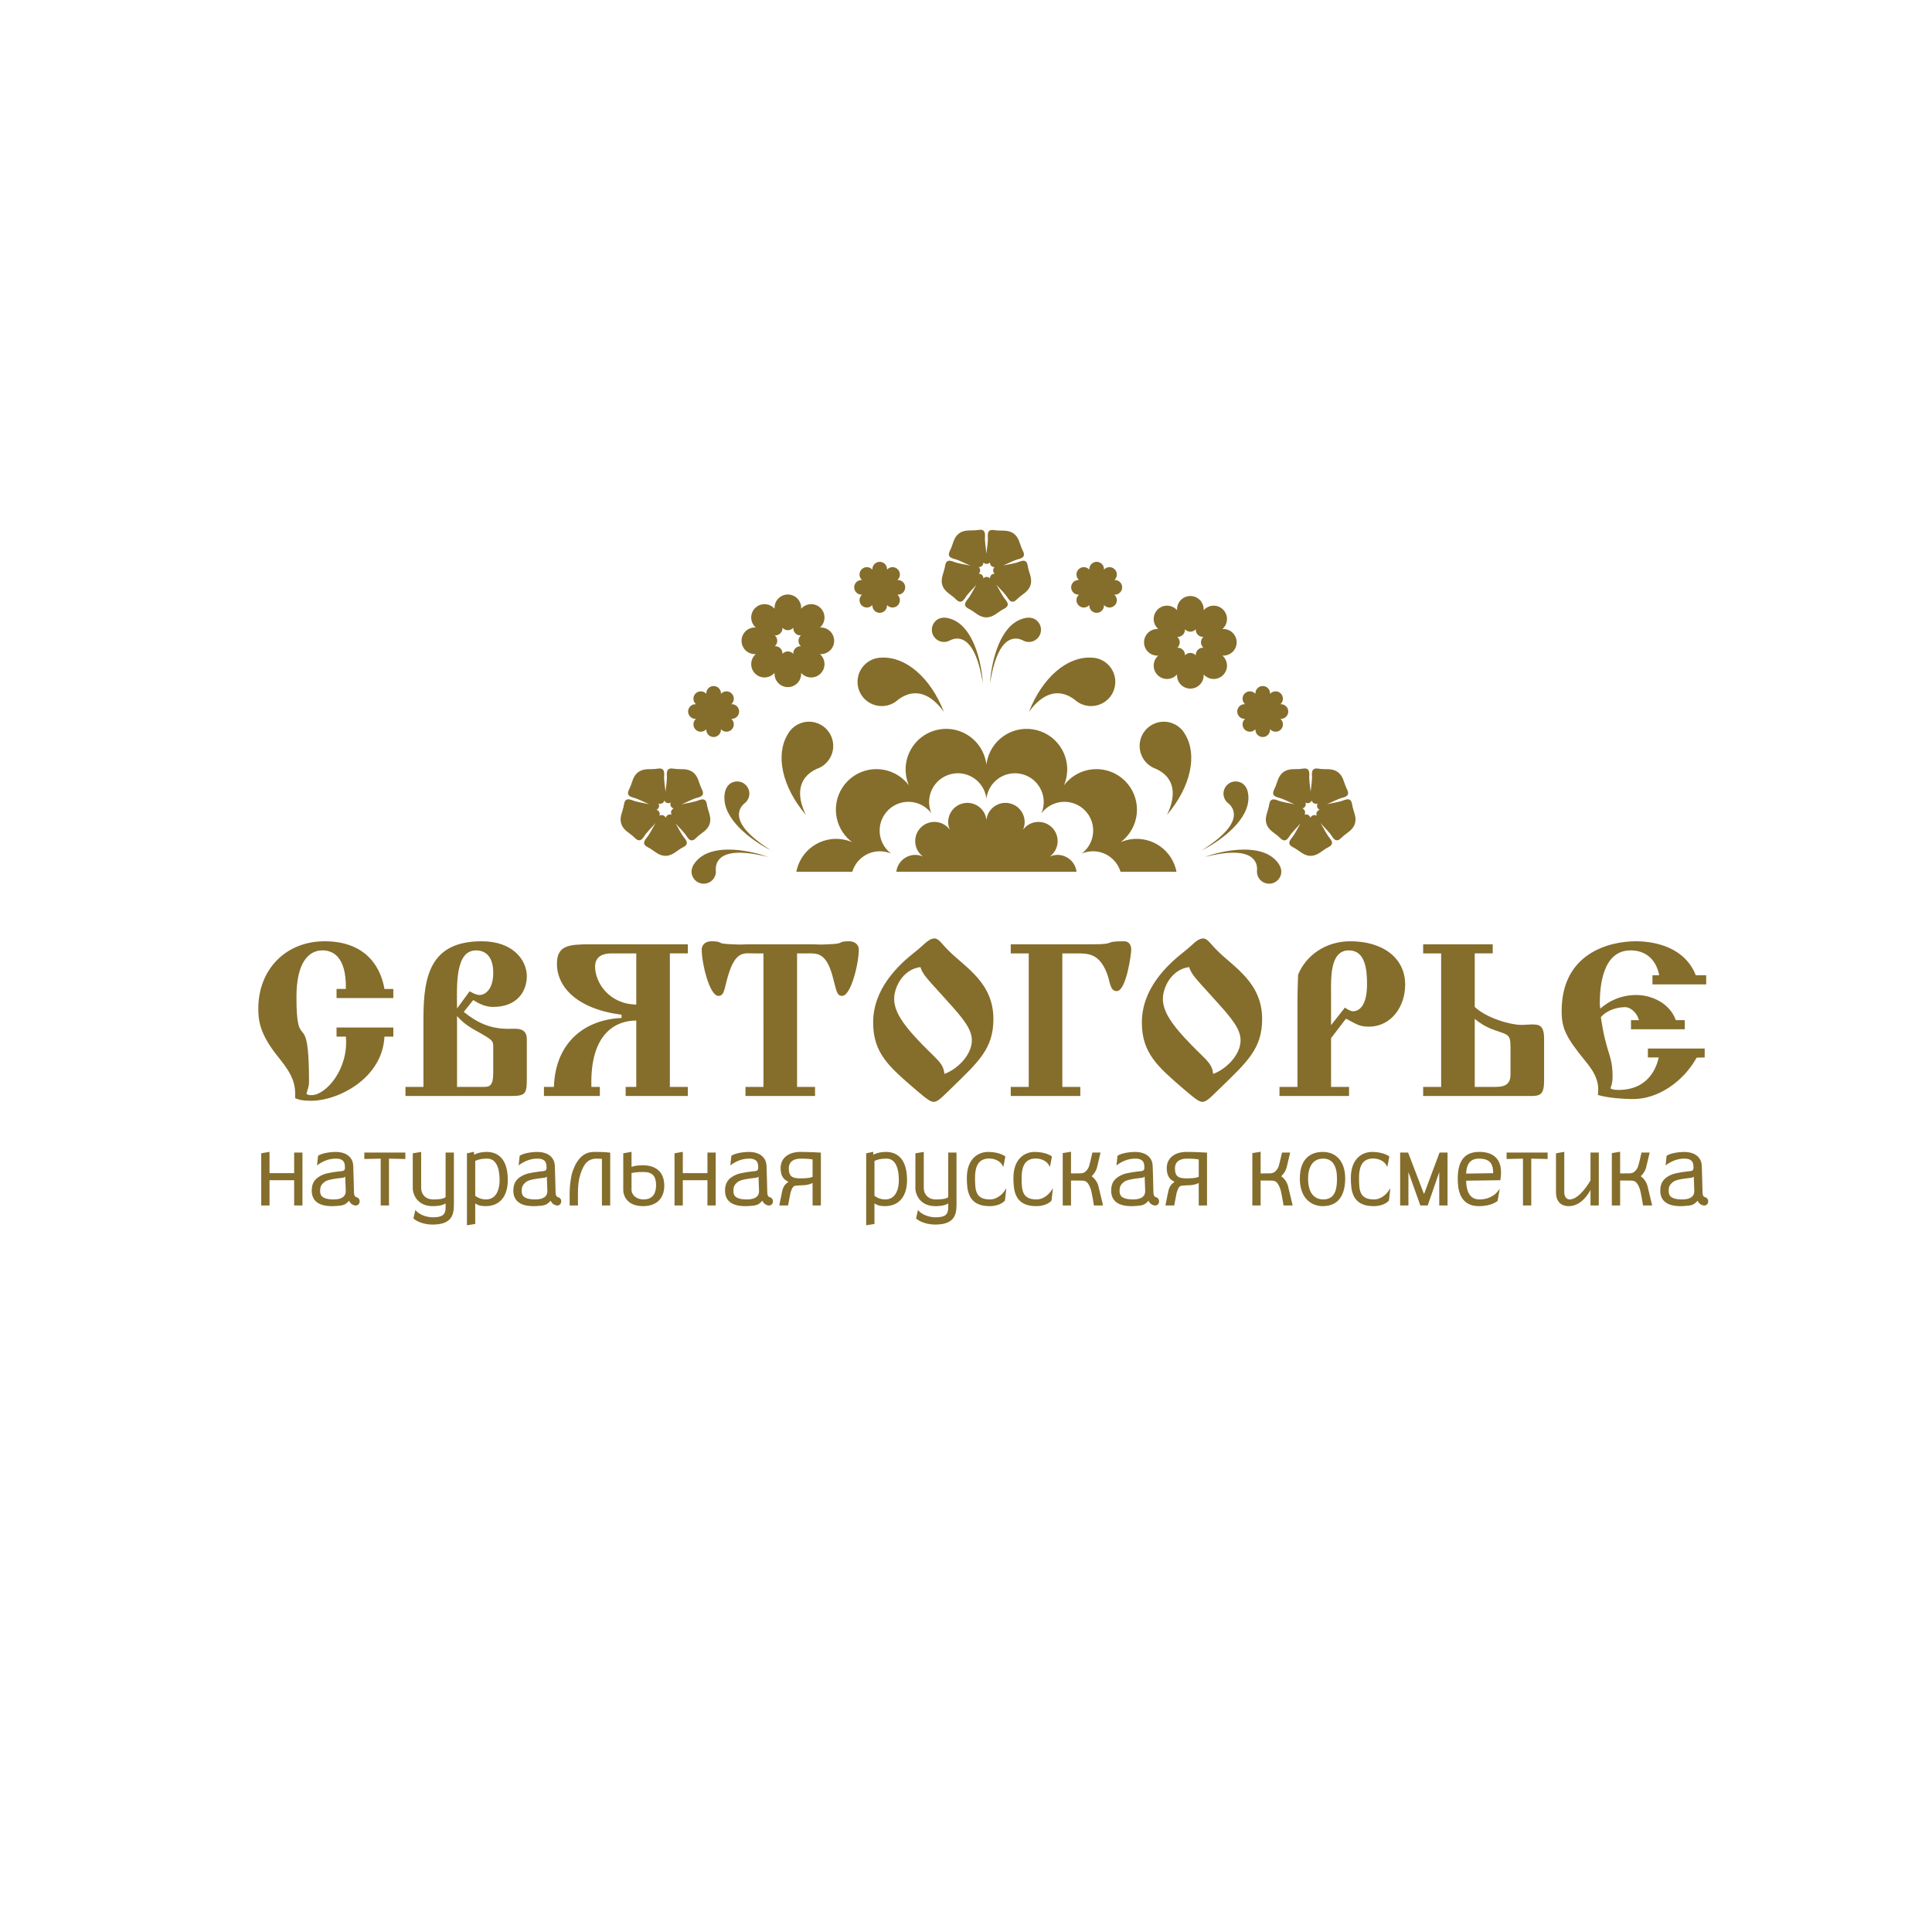 <?xml version="1.0" encoding="utf-8"?><!DOCTYPE svg PUBLIC "-//W3C//DTD SVG 1.1//EN" "http://www.w3.org/Graphics/SVG/1.1/DTD/svg11.dtd"><svg version="1.1" id="Layer_1" xmlns="http://www.w3.org/2000/svg" x="0px" y="0px" width="500px" height="500px" viewBox="0 0 500 500" enable-background="new 0 0 500 500" xml:space="preserve"><path fill-rule="evenodd" clip-rule="evenodd" fill="#856D2B" d="M211.387,198.978c0.274-0.093,0.541-0.205,0.801-0.335l0.004-0.002
	l-0.001-0.001c1.105-0.555,2.057-1.443,2.69-2.613c1.647-3.044,0.515-6.848-2.53-8.495c-3.044-1.647-6.847-0.515-8.495,2.529
	c-3.203,5.276-1.519,13.519,4.704,20.839C206.166,206.009,206.314,201.325,211.387,198.978L211.387,198.978z M299.182,198.978
	c-0.274-0.093-0.541-0.205-0.801-0.335l-0.004-0.002l0.001-0.001c-1.105-0.555-2.057-1.443-2.69-2.613
	c-1.647-3.044-0.514-6.848,2.53-8.495c3.044-1.647,6.848-0.515,8.495,2.529c3.203,5.276,1.52,13.519-4.703,20.839
	C304.403,206.009,304.255,201.325,299.182,198.978L299.182,198.978z M232.453,181.061c-0.212,0.197-0.438,0.379-0.676,0.544
	l-0.004,0.003v0c-1.015,0.707-2.248,1.122-3.578,1.122c-3.462,0-6.267-2.806-6.267-6.267c0-3.461,2.806-6.267,6.267-6.267
	c6.165-0.305,12.613,5.097,16.089,14.054C241.122,179.815,236.931,177.717,232.453,181.061L232.453,181.061z M278.116,181.061
	c0.212,0.197,0.438,0.379,0.676,0.544l0.004,0.003v0c1.014,0.707,2.248,1.122,3.578,1.122c3.462,0,6.267-2.806,6.267-6.267
	c0-3.461-2.806-6.267-6.267-6.267c-6.165-0.305-12.613,5.097-16.089,14.054C269.447,179.815,273.638,177.717,278.116,181.061
	L278.116,181.061z M101.792,258.295v-2.355h-2.3c-0.785-4.767-4.094-12.339-15.48-12.339c-10.207,0-17.162,7.459-17.162,17.387
	c0,2.748,0.224,6.001,4.15,11.273c2.187,2.916,5.272,6.001,5.384,10.376c0,0.393,0,0.729,0,1.57
	c1.066,0.449,1.964,0.673,4.095,0.673c7.179,0,18.508-5.889,19.013-16.602h2.3v-2.356H87.097v2.356h2.412
	c0.786,8.357-5.16,15.143-8.861,15.143c-0.617,0-1.009-0.056-1.346-0.337c0.337-1.29,0.673-1.851,0.673-3.141
	c0-20.191-3.253-6.45-3.253-21.93c0-9.086,3.253-12.058,6.731-12.058c2.3,0,6.225,1.177,6.057,9.983h-2.412v2.355H101.792
	L101.792,258.295z M109.588,281.291h-4.655v2.355h27.033c4.038,0,4.375-0.449,4.375-4.543v-8.918c0-1.739,0.281-3.702-2.58-3.927
	c-0.617-0.055-1.29,0-1.907,0c-4.824,0.057-8.189-1.458-11.834-4.375l2.467-3.084c1.627,1.121,3.422,1.795,5.104,1.795
	c6.562,0,8.749-4.375,8.749-7.964c0-4.095-3.533-9.03-11.666-9.03c-13.236,0-15.087,8.861-15.087,19.911V281.291L109.588,281.291z
	 M118.281,281.291v-18.34c1.683,1.907,3.253,2.917,5.945,4.375c3.477,1.963,3.422,2.131,3.422,3.87v6.337
	c0,3.478-0.898,3.758-2.468,3.758H118.281L118.281,281.291z M118.281,260.987c-0.056-6.058-0.505-15.031,4.936-15.031
	c1.963,0,4.431,1.121,4.431,5.776c0,4.544-2.244,5.777-3.533,5.777c-0.281,0-1.009-0.055-2.58-0.953L118.281,260.987
	L118.281,260.987z M178.013,244.386h-25.238c-5.609,0-8.638,0.28-8.638,5.047c0,5.946,5.104,11.666,16.714,13.18v0.841
	c-9.254,0.393-17.106,6.057-17.499,17.836h-2.58v2.355h14.47v-2.355h-2.187c-0.449-14.47,6.955-17.219,11.61-17.162v17.162h-2.747
	v2.355h16.096v-2.355h-4.655v-34.549h4.655V244.386L178.013,244.386z M164.664,259.978c-7.067-0.112-10.655-5.721-10.655-9.815
	c0-3.141,2.804-3.421,4.262-3.421h6.394V259.978L164.664,259.978z M197.587,281.291h-4.656v2.355h18.004v-2.355h-4.656v-34.549
	h2.412c2.524,0,4.991-0.505,6.73,5.721c1.066,3.87,1.066,5.272,2.524,5.272c2.299,0,4.318-8.47,4.318-12.002
	c0-1.066-0.841-2.131-2.467-2.131c-3.141,0-1.178,0.56-4.431,0.729c-3.646,0.224-3.814,0.056-5.104,0.056h-16.658
	c-1.29,0-1.458,0.168-5.104-0.056c-3.253-0.169-1.29-0.729-4.431-0.729c-1.626,0-2.467,1.065-2.467,2.131
	c0,3.533,2.019,12.002,4.318,12.002c1.626,0,1.514-1.963,2.523-5.272c1.963-6.562,4.207-5.721,6.731-5.721h2.412V281.291
	L197.587,281.291z M241.895,242.871c-1.626,0-2.692,1.627-4.936,3.365c-4.599,3.589-10.993,9.703-10.993,18.396
	c0,7.964,4.206,11.498,10.824,17.218c3.197,2.748,4.095,3.309,4.823,3.309c1.009,0,1.851-0.841,4.656-3.59
	c6.899-6.73,10.825-10.151,10.825-17.836c0-9.422-7.236-13.348-11.554-17.666C243.858,244.442,242.96,242.871,241.895,242.871
	L241.895,242.871z M238.194,250.275c0.673,1.963,1.514,2.748,5.776,7.46c3.983,4.431,6.955,7.515,7.46,10.544
	c0.112,0.617,0.112,1.29,0,1.907c-0.449,3.085-3.533,6.45-7.011,7.74c-0.337-3.141-2.132-3.645-7.46-9.422
	c-3.085-3.365-5.553-6.674-5.553-9.984C231.407,255.491,233.651,250.891,238.194,250.275L238.194,250.275z M261.581,244.386v2.355
	h4.655v34.549h-4.655v2.355h18.004v-2.355h-4.655v-34.549h3.197c3.252,0,6.225-0.225,8.3,5.048c0.898,2.243,0.786,4.711,2.58,4.711
	c2.468,0,3.758-9.647,3.758-10.712c0-1.178-0.561-2.187-1.851-2.187c-5.834,0-1.514,0.785-8.244,0.785H261.581L261.581,244.386z
	 M311.442,242.871c-1.627,0-2.692,1.627-4.936,3.365c-4.599,3.589-10.993,9.703-10.993,18.396c0,7.964,4.206,11.498,10.824,17.218
	c3.197,2.748,4.094,3.309,4.823,3.309c1.009,0,1.851-0.841,4.656-3.59c6.899-6.73,10.825-10.151,10.825-17.836
	c0-9.422-7.236-13.348-11.554-17.666C313.405,244.442,312.507,242.871,311.442,242.871L311.442,242.871z M307.741,250.275
	c0.673,1.963,1.514,2.748,5.776,7.46c3.982,4.431,6.955,7.515,7.46,10.544c0.112,0.617,0.112,1.29,0,1.907
	c-0.449,3.085-3.534,6.45-7.01,7.74c-0.337-3.141-2.132-3.645-7.46-9.422c-3.085-3.365-5.553-6.674-5.553-9.984
	C300.954,255.491,303.198,250.891,307.741,250.275L307.741,250.275z M344.477,268.671l3.87-5.047
	c2.412,1.234,3.309,2.075,5.833,2.075c6.057,0,9.479-5.385,9.479-10.881c0-6.899-5.777-11.217-14.19-11.217
	c-6.45,0-11.498,3.701-13.517,8.637c-0.168,3.983-0.168,6.226-0.168,8.526v20.528h-4.655v2.355h18.003v-2.355h-4.655V268.671
	L344.477,268.671z M344.477,265.306v-7.571c0-4.263-0.449-11.778,4.598-11.778c4.207,0,4.712,4.766,4.712,8.749
	c0,5.889-2.243,7.01-3.646,7.01c-0.505,0-1.514-0.505-2.075-0.953L344.477,265.306L344.477,265.306z M386.317,244.386h-18.004v2.355
	h4.655v34.549h-4.655v2.355h27.875c2.411,0,3.421-0.393,3.421-3.926v-10.936c0-3.758-1.57-3.646-3.477-3.646
	c-0.785,0-1.514,0.112-2.3,0.112c-3.029,0-9.142-1.795-12.171-4.655v-13.854h4.655V244.386L386.317,244.386z M381.662,281.291
	V263.68c3.309,2.748,5.608,2.916,7.796,3.87c1.346,0.617,1.458,1.346,1.458,3.925v6.675c0,3.029-2.3,3.141-4.206,3.141H381.662
	L381.662,281.291z M422.1,264.016v2.355h13.909v-2.355h-2.299c-1.683-4.6-6.506-6.507-10.208-6.507c-3.927,0-7.01,1.459-9.366,3.534
	c-0.056-0.449-0.112-0.898-0.112-1.346c0-4.318,0.673-13.741,7.964-13.741c4.879,0,6.898,3.533,7.403,6.449h-1.739v2.355h13.91
	v-2.355h-2.692c-2.749-7.067-10.208-8.805-15.536-8.805c-6.505,0-19.182,2.861-19.182,18.06c0,4.487,1.122,6.786,6.057,12.843
	c1.794,2.187,3.926,4.992,3.309,8.862c2.243,0.729,6.394,1.066,9.198,1.066c6.169,0,12.788-4.262,16.377-10.713l2.075-0.056v-2.299
	h-14.695v2.299h2.804c-0.561,2.58-2.636,8.413-10.432,8.413c-1.01,0-1.514-0.112-2.075-0.392c0.28-0.786,0.561-1.514,0.561-2.973
	c0-6.001-1.571-5.496-3.029-15.48c1.683-1.906,4.318-2.58,6.338-2.58c0.898,0,2.748,0.842,3.533,3.366H422.1L422.1,264.016z
	 M76.129,303.611v-5.077v-0.249h0.249h1.646h0.25v0.249v13.195v0.249h-0.25h-1.646h-0.249v-0.249v-6.287h-6.376v6.287v0.249h-0.25
	h-1.646h-0.25v-0.249V298.68v-0.209l0.207-0.036l1.646-0.29l0.292-0.051v0.297v5.222H76.129L76.129,303.611z M91.418,301.746
	L91.418,301.746c0.001,0.016,0.195,5.595,0.195,6.86c0,0.327,0.054,0.644,0.192,0.878c0.104,0.176,0.26,0.306,0.484,0.357
	l0.012,0.003c0.471,0.129,0.719,0.504,0.769,0.905c0.018,0.148,0.008,0.301-0.028,0.447c-0.036,0.146-0.102,0.286-0.193,0.407
	c-0.228,0.299-0.605,0.474-1.111,0.345l-0.007-0.002c-0.188-0.054-0.493-0.156-0.785-0.386c-0.232-0.183-0.454-0.445-0.598-0.822
	c-0.326,0.38-0.619,0.644-0.927,0.834c-0.373,0.231-0.759,0.35-1.238,0.427l-0.024,0.004h-0.015c-0.023,0-0.111,0.009-0.242,0.023
	l0,0c-0.362,0.036-1.022,0.104-1.639,0.122H86.26c-2.213,0.05-3.601-0.423-4.441-1.17c-0.859-0.764-1.14-1.799-1.14-2.855
	c0-1.008,0.208-1.817,0.682-2.492c0.469-0.669,1.193-1.193,2.23-1.634v-0.001c0.637-0.275,1.676-0.486,2.65-0.637
	c0.966-0.15,1.865-0.241,2.242-0.278c0.287-0.027,0.482-0.115,0.602-0.244c0.133-0.143,0.188-0.351,0.188-0.598
	c0-0.081-0.007-0.257-0.017-0.426c-0.008-0.137-0.018-0.274-0.029-0.361l-0.021-0.1h-0.001c-0.108-0.537-0.343-1.709-2.954-1.479
	l0-0.001c-2.108,0.187-3.742,1.401-3.747,1.405l-0.456,0.338l0.06-0.565l0.194-1.816l0.012-0.112l0.094-0.065
	c0.003-0.002,1.025-0.742,3.782-0.916c0.161-0.01,0.323-0.016,0.489-0.019c1.728-0.025,2.881,0.43,3.617,1.091l-0.001,0
	c0.75,0.673,1.064,1.551,1.115,2.356v0.001C91.415,301.623,91.417,301.682,91.418,301.746L91.418,301.746z M83.36,309.653
	c0.469,0.439,1.359,0.761,3.016,0.761c1.104,0,1.824-0.225,2.289-0.538c0.664-0.448,0.803-1.082,0.803-1.464v-0.249h0.016
	l-0.14-3.654c-0.149,0.131-0.36,0.252-0.653,0.299l-0.006,0c-0.153,0.021-0.321,0.04-0.517,0.062h-0.002
	c-1.166,0.133-3.341,0.381-4.133,0.98v0c-0.52,0.395-0.817,0.751-0.982,1.124c-0.164,0.372-0.202,0.779-0.202,1.267
	C82.849,308.699,82.917,309.24,83.36,309.653L83.36,309.653z M94.286,299.697v-1.162v-0.249h0.249h10.12h0.249v0.249v1.162v0.254
	l-0.254-0.006l-3.982-0.091v11.875v0.249h-0.249h-1.646h-0.25v-0.249v-11.875l-3.982,0.091l-0.254,0.006V299.697L94.286,299.697z
	 M115.323,309.771v-11.237v-0.249h0.25h1.646h0.249v0.249v13.219c0,1.355-0.148,2.634-0.918,3.594
	c-0.769,0.959-2.137,1.57-4.56,1.57c-3.242,0-4.88-1.487-4.885-1.492l-0.112-0.098l0.033-0.144l0.363-1.574l0.103-0.446l0.318,0.328
	c0.004,0.005,1.453,1.546,4.3,1.546c1.2,0,2.015-0.188,2.519-0.597c0.485-0.395,0.694-1.023,0.694-1.913v-1.094
	c-0.425,0.299-1.37,0.714-3.333,0.714c-1.64,0-2.804-0.517-3.607-1.233c-1.156-1.031-1.557-2.478-1.557-3.398v-8.837v-0.212
	l0.211-0.034l1.67-0.266l0.288-0.046v0.292v9.151c0,0.542,0.229,1.447,0.929,2.092c0.477,0.44,1.179,0.758,2.187,0.758
	C114.818,310.414,115.258,309.891,115.323,309.771L115.323,309.771z M123.723,298.417c0.721-0.205,1.602-0.301,2.236-0.301
	c1.636,0,3.082,0.559,4.079,1.904c0.86,1.159,1.375,2.899,1.375,5.366c0,2.087-0.501,3.798-1.497,4.979
	c-0.964,1.143-2.382,1.783-4.248,1.783c-1.534,0-2.305-0.417-2.68-0.729v5.128v0.212l-0.21,0.034l-1.647,0.266l-0.288,0.046v-0.292
	V298.68v-0.201l0.197-0.043l1.331-0.29l0.279-0.061l0.022,0.285l0.04,0.506C122.965,298.683,123.322,298.531,123.723,298.417
	L123.723,298.417z M128.34,309.13c0.637-0.895,0.952-2.203,0.952-3.744c0-0.759-0.053-2.175-0.496-3.389
	c-0.424-1.164-1.217-2.148-2.693-2.148c-1.893,0-2.827,0.441-3.116,0.611v9.003c0.273,0.23,1.254,0.951,2.801,0.951
	C126.916,310.414,127.765,309.94,128.34,309.13L128.34,309.13z M143.589,301.746L143.589,301.746
	c0.001,0.016,0.196,5.595,0.196,6.86c0,0.327,0.054,0.644,0.191,0.878c0.104,0.176,0.261,0.306,0.484,0.357l0.012,0.003
	c0.471,0.129,0.719,0.504,0.769,0.905c0.018,0.148,0.008,0.301-0.028,0.447c-0.036,0.146-0.102,0.286-0.193,0.407
	c-0.228,0.299-0.605,0.474-1.11,0.345l-0.006-0.002c-0.188-0.054-0.493-0.156-0.785-0.386c-0.232-0.183-0.454-0.445-0.598-0.822
	c-0.326,0.38-0.619,0.644-0.927,0.834c-0.373,0.231-0.759,0.35-1.238,0.427l-0.024,0.004h-0.015c-0.023,0-0.111,0.009-0.242,0.023
	l0,0c-0.362,0.036-1.021,0.104-1.639,0.122h-0.002c-2.213,0.05-3.601-0.423-4.44-1.17c-0.859-0.764-1.14-1.799-1.14-2.855
	c0-1.008,0.208-1.817,0.681-2.492c0.469-0.669,1.194-1.193,2.23-1.634v-0.001c0.637-0.275,1.676-0.486,2.651-0.637
	c0.965-0.15,1.865-0.241,2.242-0.278c0.287-0.027,0.482-0.115,0.602-0.244c0.133-0.143,0.188-0.351,0.188-0.598
	c0-0.081-0.007-0.257-0.017-0.426c-0.008-0.137-0.018-0.274-0.029-0.361l-0.021-0.1h-0.001c-0.108-0.537-0.342-1.709-2.954-1.479
	v-0.001c-2.108,0.187-3.742,1.401-3.747,1.405l-0.456,0.338l0.06-0.565l0.194-1.816l0.012-0.112l0.093-0.065
	c0.003-0.002,1.025-0.742,3.783-0.916c0.161-0.01,0.324-0.016,0.489-0.019c1.728-0.025,2.881,0.43,3.617,1.091l-0.001,0
	c0.749,0.673,1.064,1.551,1.115,2.356v0.001C143.586,301.623,143.588,301.682,143.589,301.746L143.589,301.746z M135.531,309.653
	c0.469,0.439,1.359,0.761,3.017,0.761c1.104,0,1.824-0.225,2.289-0.538c0.664-0.448,0.803-1.082,0.803-1.464v-0.249h0.016
	l-0.14-3.654c-0.149,0.131-0.36,0.252-0.653,0.299l-0.006,0c-0.153,0.021-0.321,0.04-0.517,0.062h-0.001
	c-1.167,0.133-3.341,0.381-4.134,0.98v0c-0.519,0.395-0.817,0.751-0.981,1.124c-0.164,0.372-0.203,0.779-0.203,1.267
	C135.02,308.699,135.088,309.24,135.531,309.653L135.531,309.653z M152.944,298.172c0.361-0.043,0.811-0.057,1.509-0.057
	c1.999,0,3.246,0.171,3.249,0.171l0.22,0.026v0.221v13.195v0.249h-0.249h-1.646l-0.249,0v-0.249v-11.821
	c-0.296-0.016-0.814-0.043-1.213-0.059l0,0c-1.286-0.033-2.176,0.373-2.838,1.08c-0.68,0.726-1.138,1.78-1.539,3.009h-0.001
	c-0.214,0.663-0.356,1.389-0.448,2.071c-0.151,1.119-0.169,2.122-0.169,2.525v3.196v0.249h-0.25h-1.646h-0.25v-0.249v-3.147
	c0-0.557,0.07-1.807,0.253-3.078c0.123-0.857,0.297-1.726,0.537-2.404v-0.001l0.035-0.098l0,0c0.257-0.727,1.323-3.739,3.725-4.58h0
	C152.307,298.294,152.577,298.217,152.944,298.172L152.944,298.172z M163.442,302.015c0.355-0.164,1.074-0.437,2.971-0.437
	c1.691,0,3.099,0.444,4.073,1.376c0.911,0.873,1.43,2.165,1.43,3.909c0,1.516-0.447,2.92-1.473,3.904
	c-0.889,0.853-2.205,1.381-4.03,1.381c-1.685,0-2.843-0.454-3.626-1.084c-1.161-0.936-1.49-2.258-1.49-3.087v-9.297v-0.209
	l0.206-0.036l1.646-0.29l0.292-0.051v0.297V302.015L163.442,302.015z M164.384,309.732c0.507,0.399,1.22,0.682,2.149,0.682
	c1.433,0,2.245-0.56,2.697-1.288c0.462-0.745,0.564-1.679,0.564-2.384c0-1.194-0.25-2.057-0.778-2.613
	c-0.525-0.552-1.343-0.818-2.483-0.818c-1.773,0-2.732,0.188-3.092,0.278v4.436C163.442,308.555,163.752,309.233,164.384,309.732
	L164.384,309.732z M183.085,303.611v-5.077v-0.249h0.249h1.646h0.25v0.249v13.195v0.249h-0.25h-1.646h-0.249v-0.249v-6.287h-6.377
	v6.287v0.249h-0.249h-1.646h-0.249v-0.249V298.68v-0.209l0.207-0.036l1.646-0.29l0.292-0.051v0.297v5.222H183.085L183.085,303.611z
	 M198.375,301.746L198.375,301.746c0,0.016,0.195,5.595,0.195,6.86c0,0.327,0.054,0.644,0.192,0.878
	c0.104,0.176,0.261,0.306,0.484,0.357l0.012,0.003c0.471,0.129,0.719,0.504,0.768,0.905c0.018,0.148,0.008,0.301-0.028,0.447
	c-0.036,0.146-0.101,0.286-0.193,0.407c-0.228,0.299-0.605,0.474-1.11,0.345l-0.007-0.002c-0.188-0.054-0.493-0.156-0.785-0.386
	c-0.232-0.183-0.454-0.445-0.598-0.822c-0.326,0.38-0.619,0.644-0.927,0.834c-0.373,0.231-0.759,0.35-1.238,0.427l-0.024,0.004
	H195.1c-0.022,0-0.111,0.009-0.242,0.023l0,0c-0.362,0.036-1.021,0.104-1.639,0.122h-0.002c-2.213,0.05-3.601-0.423-4.44-1.17
	c-0.859-0.764-1.14-1.799-1.14-2.855c0-1.008,0.207-1.817,0.681-2.492c0.469-0.669,1.194-1.193,2.229-1.634v-0.001
	c0.637-0.275,1.677-0.486,2.651-0.637c0.965-0.15,1.865-0.241,2.242-0.278c0.288-0.027,0.482-0.115,0.603-0.244
	c0.133-0.143,0.188-0.351,0.188-0.598c0-0.081-0.007-0.257-0.017-0.426c-0.008-0.137-0.018-0.274-0.029-0.361l-0.02-0.1h-0.002
	c-0.108-0.537-0.342-1.709-2.954-1.479v-0.001c-2.108,0.187-3.742,1.401-3.747,1.405l-0.456,0.338l0.06-0.565l0.194-1.816
	l0.012-0.112l0.093-0.065c0.003-0.002,1.025-0.742,3.782-0.916c0.161-0.01,0.324-0.016,0.489-0.019
	c1.729-0.025,2.882,0.43,3.617,1.091l0,0c0.749,0.673,1.064,1.551,1.115,2.356v0.001
	C198.371,301.623,198.374,301.682,198.375,301.746L198.375,301.746z M190.316,309.653c0.469,0.439,1.359,0.761,3.017,0.761
	c1.104,0,1.824-0.225,2.289-0.538c0.664-0.448,0.802-1.082,0.802-1.464v-0.249h0.015l-0.14-3.654
	c-0.149,0.131-0.36,0.252-0.652,0.299l-0.006,0c-0.153,0.021-0.321,0.04-0.517,0.062h-0.001c-1.167,0.133-3.341,0.381-4.133,0.98v0
	c-0.52,0.395-0.817,0.751-0.982,1.124c-0.164,0.372-0.202,0.779-0.202,1.267C189.806,308.699,189.874,309.24,190.316,309.653
	L190.316,309.653z M203.427,299.236c0.895-0.722,2.176-1.121,3.729-1.121c2.243,0,5.04,0.17,5.048,0.17l0.236,0.012v0.236v13.195
	v0.249h-0.249h-1.646h-0.249v-0.249v-5.591c-0.319,0.205-0.929,0.458-2.072,0.585l-0.018,0.002h-0.009
	c-0.078,0-0.997,0.02-1.743,0.081c-0.376,0.031-0.701,0.07-0.827,0.118l0,0c-0.551,0.221-0.793,0.986-1,1.646v0.001l-0.061,0.194
	l-0.578,3.009l-0.039,0.203h-0.205h-1.768h-0.304l0.061-0.299c0.001-0.007,0.475-2.376,0.678-3.342l0.001-0.003
	c0.318-1.443,0.881-1.889,1.458-2.347c0.059-0.047,0.119-0.094,0.178-0.143c-0.856-0.413-2.03-1.077-2.03-3.533
	C202.017,301.015,202.524,299.965,203.427,299.236L203.427,299.236z M204.879,304.473c0.51,0.384,1.312,0.494,2.399,0.494
	c2.136,0,2.827-0.303,3.019-0.425v-4.464c-0.328-0.078-1.198-0.229-3.019-0.229c-1.127,0-1.853,0.271-2.317,0.642
	c-0.717,0.574-0.823,1.403-0.823,1.82C204.137,303.435,204.383,304.1,204.879,304.473L204.879,304.473z M227.048,298.417
	c0.721-0.205,1.602-0.301,2.236-0.301c1.637,0,3.082,0.559,4.079,1.904c0.859,1.159,1.375,2.899,1.375,5.366
	c0,2.087-0.5,3.798-1.497,4.979c-0.965,1.143-2.382,1.783-4.249,1.783c-1.534,0-2.305-0.417-2.68-0.729v5.128v0.212l-0.211,0.034
	l-1.646,0.266l-0.288,0.046v-0.292V298.68v-0.201l0.197-0.043l1.331-0.29l0.279-0.061l0.022,0.285l0.04,0.506
	C226.29,298.683,226.647,298.531,227.048,298.417L227.048,298.417z M231.665,309.13c0.637-0.895,0.952-2.203,0.952-3.744
	c0-0.759-0.053-2.175-0.496-3.389c-0.424-1.164-1.217-2.148-2.693-2.148c-1.894,0-2.827,0.441-3.115,0.611v9.003
	c0.273,0.23,1.253,0.951,2.801,0.951C230.241,310.414,231.089,309.94,231.665,309.13L231.665,309.13z M245.4,309.771v-11.237v-0.249
	h0.249h1.646h0.249v0.249v13.219c0,1.355-0.148,2.634-0.918,3.594c-0.769,0.959-2.137,1.57-4.561,1.57
	c-3.242,0-4.88-1.487-4.885-1.492l-0.112-0.098l0.034-0.144l0.363-1.574l0.103-0.446l0.318,0.328
	c0.004,0.005,1.453,1.546,4.301,1.546c1.2,0,2.015-0.188,2.518-0.597c0.485-0.395,0.694-1.023,0.694-1.913v-1.094
	c-0.426,0.299-1.371,0.714-3.334,0.714c-1.64,0-2.804-0.517-3.607-1.233c-1.156-1.031-1.557-2.478-1.557-3.398v-8.837v-0.212
	l0.211-0.034l1.671-0.266l0.288-0.046v0.292v9.151c0,0.542,0.228,1.447,0.928,2.092c0.477,0.44,1.179,0.758,2.188,0.758
	C244.895,310.414,245.334,309.891,245.4,309.771L245.4,309.771z M256.205,310.414c2.265,0,3.664-2.064,3.668-2.07l0.568-0.833
	l-0.115,1.002l-0.242,2.107l-0.008,0.07l-0.042,0.054c-0.003,0.004-1.067,1.404-3.949,1.404c-5.734,0-5.815-4.379-5.865-7.113
	v-0.007v-0.004l-0.001-0.177l-0.001-0.001c0-2.604,0.791-4.275,1.86-5.302c1.077-1.035,2.432-1.41,3.548-1.425h0.002l0.069,0
	l0.001-0.001c2.939,0,4.358,1.089,4.361,1.092l0.125,0.094l-0.029,0.152l-0.363,1.888l-0.127,0.661l-0.334-0.584
	c-0.002-0.004-0.875-1.617-3.46-1.594c-1.614,0.023-2.497,0.785-2.974,1.788c-0.493,1.04-0.569,2.345-0.558,3.382l0.003,0.191
	C252.383,307.935,252.422,310.414,256.205,310.414L256.205,310.414z M268.261,310.414c2.265,0,3.664-2.064,3.668-2.07l0.568-0.833
	l-0.115,1.002l-0.242,2.107l-0.008,0.07l-0.043,0.054c-0.003,0.004-1.066,1.404-3.949,1.404c-5.734,0-5.814-4.379-5.865-7.113
	v-0.007v-0.004l-0.001-0.177l-0.001-0.001c0-2.604,0.792-4.275,1.86-5.302c1.076-1.035,2.432-1.41,3.548-1.425h0.002l0.069,0
	l0.001-0.001c2.939,0,4.358,1.089,4.362,1.092l0.124,0.094l-0.029,0.152l-0.363,1.888l-0.127,0.661l-0.334-0.584
	c-0.002-0.004-0.874-1.617-3.461-1.594c-1.613,0.023-2.497,0.785-2.973,1.788c-0.494,1.04-0.569,2.345-0.558,3.382l0.003,0.191
	C264.44,307.935,264.479,310.414,268.261,310.414L268.261,310.414z M283.64,305.583c0.339,0.504,0.584,1.074,0.698,1.668h-0.001
	l1.062,4.42l0.074,0.307h-0.315h-1.84h-0.212l-0.033-0.212c-0.001-0.009-0.528-3.431-0.88-4.276l-0.002-0.006
	c-0.162-0.418-0.354-0.824-0.588-1.153c-0.221-0.309-0.48-0.55-0.791-0.664v0c-0.118-0.043-0.237-0.075-0.36-0.097
	c-0.121-0.021-0.246-0.033-0.378-0.033l-0.001-0.001l-2.897-0.022v6.214l-0.001,0.249h-0.249h-1.646h-0.25v-0.249v-13.098v-0.212
	l0.211-0.033l1.646-0.267l0.288-0.046v0.292v5.318l2.46-0.022l0.002-0.001c0.131,0,0.256-0.011,0.377-0.032h0.001
	c0.123-0.022,0.242-0.054,0.36-0.097l0,0c0.308-0.113,0.61-0.355,0.865-0.652c0.281-0.328,0.5-0.716,0.604-1.072l0.002-0.007
	c0.238-0.738,0.816-3.312,0.817-3.32l0.044-0.195h0.199h1.598h0.314l-0.071,0.306c-0.002,0.007-0.594,2.439-0.823,3.46l-0.002,0.007
	c-0.128,0.5-0.326,0.948-0.588,1.356c-0.228,0.356-0.504,0.682-0.823,0.987C282.947,304.721,283.333,305.125,283.64,305.583
	L283.64,305.583z M298.311,301.746L298.311,301.746c0,0.016,0.195,5.595,0.195,6.86c0,0.327,0.054,0.644,0.192,0.878
	c0.104,0.176,0.261,0.306,0.484,0.357l0.012,0.003c0.471,0.129,0.719,0.504,0.768,0.905c0.018,0.148,0.009,0.301-0.028,0.447
	c-0.037,0.146-0.102,0.286-0.193,0.407c-0.228,0.299-0.605,0.474-1.11,0.345l-0.007-0.002c-0.188-0.054-0.493-0.156-0.785-0.386
	c-0.232-0.183-0.454-0.445-0.598-0.822c-0.326,0.38-0.619,0.644-0.927,0.834c-0.374,0.231-0.759,0.35-1.239,0.427l-0.025,0.004
	h-0.014c-0.023,0-0.111,0.009-0.243,0.023l0,0c-0.361,0.036-1.021,0.104-1.639,0.122h-0.002c-2.213,0.05-3.601-0.423-4.441-1.17
	c-0.859-0.764-1.14-1.799-1.14-2.855c0-1.008,0.208-1.817,0.681-2.492c0.469-0.669,1.194-1.193,2.23-1.634v-0.001
	c0.637-0.275,1.676-0.486,2.651-0.637c0.965-0.15,1.865-0.241,2.242-0.278c0.288-0.027,0.482-0.115,0.602-0.244
	c0.133-0.143,0.188-0.351,0.188-0.598c0-0.081-0.007-0.257-0.017-0.426c-0.008-0.137-0.018-0.274-0.029-0.361l-0.021-0.1H296.1
	c-0.108-0.537-0.343-1.709-2.954-1.479l0-0.001c-2.108,0.187-3.742,1.401-3.747,1.405l-0.456,0.338l0.06-0.565l0.194-1.816
	l0.012-0.112l0.093-0.065c0.003-0.002,1.025-0.742,3.783-0.916c0.161-0.01,0.323-0.016,0.488-0.019
	c1.729-0.025,2.882,0.43,3.618,1.091l0,0c0.749,0.673,1.064,1.551,1.115,2.356v0.001
	C298.307,301.623,298.31,301.682,298.311,301.746L298.311,301.746z M290.252,309.653c0.469,0.439,1.359,0.761,3.017,0.761
	c1.104,0,1.824-0.225,2.289-0.538c0.664-0.448,0.803-1.082,0.803-1.464v-0.249h0.015l-0.14-3.654
	c-0.149,0.131-0.36,0.252-0.652,0.299l-0.006,0c-0.154,0.021-0.321,0.04-0.518,0.062h-0.001c-1.166,0.133-3.341,0.381-4.133,0.98v0
	c-0.52,0.395-0.817,0.751-0.982,1.124c-0.164,0.372-0.202,0.779-0.202,1.267C289.742,308.699,289.81,309.24,290.252,309.653
	L290.252,309.653z M303.364,299.236c0.895-0.722,2.176-1.121,3.729-1.121c2.244,0,5.04,0.17,5.048,0.17l0.236,0.012v0.236v13.195
	v0.249h-0.25h-1.646h-0.249v-0.249v-5.591c-0.319,0.205-0.929,0.458-2.072,0.585l-0.017,0.002h-0.009
	c-0.078,0-0.997,0.02-1.743,0.081c-0.376,0.031-0.701,0.07-0.828,0.118l0,0c-0.551,0.221-0.793,0.986-1,1.646v0.001l-0.062,0.194
	l-0.578,3.009l-0.039,0.203h-0.205h-1.767h-0.305l0.061-0.299c0.001-0.007,0.474-2.376,0.677-3.342l0.001-0.003
	c0.318-1.443,0.881-1.889,1.458-2.347c0.059-0.047,0.119-0.094,0.178-0.143c-0.855-0.413-2.03-1.077-2.03-3.533
	C301.953,301.015,302.461,299.965,303.364,299.236L303.364,299.236z M304.815,304.473c0.51,0.384,1.312,0.494,2.399,0.494
	c2.136,0,2.827-0.303,3.019-0.425v-4.464c-0.328-0.078-1.198-0.229-3.019-0.229c-1.127,0-1.853,0.271-2.318,0.642
	c-0.716,0.574-0.822,1.403-0.822,1.82C304.074,303.435,304.319,304.1,304.815,304.473L304.815,304.473z M332.712,305.583
	c0.339,0.504,0.584,1.074,0.698,1.668h-0.001l1.063,4.42l0.074,0.307h-0.315h-1.84h-0.212l-0.033-0.212
	c-0.001-0.009-0.528-3.431-0.88-4.276l-0.002-0.006c-0.163-0.418-0.354-0.824-0.588-1.153c-0.22-0.309-0.48-0.55-0.791-0.664v0
	c-0.117-0.043-0.237-0.075-0.36-0.097c-0.121-0.021-0.246-0.033-0.378-0.033l-0.001-0.001l-2.897-0.022v6.214v0.249H326h-1.646
	h-0.25v-0.249v-13.098v-0.212l0.211-0.033l1.646-0.267l0.288-0.046v0.292v5.318l2.46-0.022l0.002-0.001
	c0.131,0,0.256-0.011,0.377-0.032h0.001c0.122-0.022,0.242-0.054,0.36-0.097l-0.001,0c0.308-0.113,0.61-0.355,0.865-0.652
	c0.281-0.328,0.5-0.716,0.604-1.072l0.002-0.007c0.238-0.738,0.815-3.312,0.817-3.32l0.044-0.195h0.199h1.598h0.315l-0.072,0.306
	c-0.001,0.007-0.593,2.439-0.823,3.46l-0.002,0.007c-0.128,0.5-0.326,0.948-0.588,1.356c-0.228,0.356-0.504,0.682-0.823,0.987
	C332.019,304.721,332.405,305.125,332.712,305.583L332.712,305.583z M346.591,299.966c1,1.187,1.544,2.898,1.544,5.008
	c0,1.92-0.348,3.924-1.477,5.327c-0.898,1.117-2.275,1.846-4.34,1.846c-1.492,0-3.178-0.544-4.37-2.002
	c-0.922-1.126-1.544-2.794-1.544-5.172c0-2.336,0.586-3.963,1.514-5.046c1.12-1.307,2.725-1.813,4.401-1.813
	C344.132,298.116,345.586,298.774,346.591,299.966L346.591,299.966z M339.55,309.018c0.775,1.053,1.89,1.396,2.913,1.396
	c1.612,0,2.495-0.744,2.973-1.773c0.497-1.07,0.579-2.459,0.579-3.667c0-1.421-0.242-2.865-0.943-3.857
	c-0.543-0.768-1.376-1.268-2.608-1.268c-1.36,0-2.27,0.527-2.866,1.292c-0.828,1.063-1.073,2.593-1.073,3.833
	C338.523,306.894,338.934,308.181,339.55,309.018L339.55,309.018z M355.584,310.414c2.265,0,3.664-2.064,3.668-2.07l0.568-0.833
	l-0.116,1.002l-0.242,2.107l-0.008,0.07l-0.043,0.054c-0.003,0.004-1.066,1.404-3.949,1.404c-5.734,0-5.815-4.379-5.865-7.113
	v-0.007v-0.004l-0.001-0.177l-0.001-0.001c0-2.604,0.791-4.275,1.86-5.302c1.077-1.035,2.432-1.41,3.548-1.425h0.002l0.069,0
	l0.001-0.001c2.939,0,4.358,1.089,4.361,1.092l0.125,0.094l-0.029,0.152l-0.364,1.888l-0.127,0.661l-0.333-0.584
	c-0.003-0.004-0.875-1.617-3.461-1.594c-1.614,0.023-2.497,0.785-2.974,1.788c-0.493,1.04-0.569,2.345-0.558,3.382l0.003,0.191
	C351.763,307.935,351.802,310.414,355.584,310.414L355.584,310.414z M368.535,309.038l3.957-10.59l0.06-0.163h0.172h1.646h0.249
	v0.249v13.195v0.249h-0.249h-1.646h-0.249v-0.249v-8.382l-2.93,8.463l-0.059,0.169h-0.177h-1.549h-0.176l-0.059-0.167l-3.026-8.49
	v8.408v0.249h-0.249h-1.646h-0.249v-0.249v-13.195v-0.249h0.249h1.646h0.171l0.061,0.161L368.535,309.038L368.535,309.038z
	 M378.823,299.608c0.973-1.062,2.305-1.453,3.771-1.491c0.122-0.003,0.22-0.005,0.296-0.005c1.713,0,3.078,0.42,4.033,1.263
	c0.96,0.847,1.495,2.109,1.54,3.789c0.003,0.1,0.004,0.178,0.004,0.237c0,0.789-0.148,1.824-0.148,1.827l-0.031,0.21l-0.213,0.003
	l-8.636,0.118c0.018,1.061,0.162,2.246,0.634,3.181c0.489,0.97,1.347,1.675,2.819,1.675c3.144,0,4.615-1.954,4.619-1.959
	l0.621-0.815l-0.178,1.009l-0.363,2.057l-0.016,0.089l-0.071,0.059c-0.004,0.004-1.522,1.293-4.735,1.293
	c-2.536,0-3.917-1.112-4.664-2.579c-0.732-1.435-0.838-3.199-0.838-4.571C377.268,302.353,377.862,300.657,378.823,299.608
	L378.823,299.608z M380.121,301.075c-0.468,0.705-0.655,1.653-0.681,2.654l7.004-0.112c-0.011-1.1-0.182-2.027-0.686-2.678
	c-0.533-0.689-1.464-1.089-3.011-1.089C381.439,299.849,380.615,300.332,380.121,301.075L380.121,301.075z M389.905,299.697v-1.162
	v-0.249h0.249h10.12h0.249v0.249v1.162v0.254l-0.254-0.006l-3.982-0.091v11.875v0.249h-0.249h-1.646h-0.25v-0.249v-11.875
	l-3.982,0.091l-0.254,0.006V299.697L389.905,299.697z M411.621,305.491v-6.957v-0.249h0.25h1.646h0.25v0.249v13.195v0.249h-0.25
	h-1.646h-0.25v-0.249v-3.767c-0.718,1.344-2.593,4.186-5.609,4.186c-1.13,0-1.923-0.356-2.455-0.925
	c-0.622-0.666-0.869-1.614-0.869-2.616v-9.926v-0.209l0.207-0.036l1.646-0.29l0.292-0.051v0.297v10.24
	c0,0.449,0.132,0.962,0.425,1.324h0.001c0.221,0.273,0.54,0.46,0.971,0.46C408.728,310.414,411.306,306.041,411.621,305.491
	L411.621,305.491z M425.749,305.583c0.34,0.504,0.584,1.074,0.698,1.668h-0.001l1.063,4.42l0.074,0.307h-0.315h-1.84h-0.213
	l-0.033-0.212c-0.001-0.009-0.528-3.431-0.88-4.276l-0.002-0.006c-0.163-0.418-0.354-0.824-0.588-1.153
	c-0.22-0.309-0.48-0.55-0.791-0.664v0c-0.118-0.043-0.237-0.075-0.36-0.097c-0.121-0.021-0.246-0.033-0.378-0.033l-0.001-0.001
	l-2.897-0.022v6.214v0.249h-0.249h-1.646h-0.249v-0.249v-13.098v-0.212l0.211-0.033l1.646-0.267l0.288-0.046v0.292v5.318l2.46-0.022
	l0.002-0.001c0.131,0,0.255-0.011,0.377-0.032h0.001c0.123-0.022,0.242-0.054,0.36-0.097v0c0.307-0.113,0.611-0.355,0.865-0.652
	c0.282-0.328,0.501-0.716,0.604-1.072l0.002-0.007c0.238-0.738,0.815-3.312,0.817-3.32l0.044-0.195h0.198h1.598h0.314l-0.072,0.306
	c-0.002,0.007-0.593,2.439-0.823,3.46l-0.002,0.007c-0.128,0.5-0.326,0.948-0.588,1.356c-0.228,0.356-0.503,0.682-0.823,0.987
	C425.056,304.721,425.441,305.125,425.749,305.583L425.749,305.583z M440.419,301.746L440.419,301.746
	c0,0.016,0.195,5.595,0.195,6.86c0,0.327,0.054,0.644,0.192,0.878c0.104,0.176,0.261,0.306,0.484,0.357l0.012,0.003
	c0.471,0.129,0.719,0.504,0.768,0.905c0.018,0.148,0.009,0.301-0.027,0.447c-0.037,0.146-0.102,0.286-0.194,0.407
	c-0.227,0.299-0.605,0.474-1.11,0.345l-0.007-0.002c-0.189-0.054-0.493-0.156-0.785-0.386c-0.232-0.183-0.454-0.445-0.598-0.822
	c-0.326,0.38-0.619,0.644-0.927,0.834c-0.373,0.231-0.759,0.35-1.238,0.427l-0.025,0.004h-0.015c-0.022,0-0.111,0.009-0.242,0.023
	l0,0c-0.362,0.036-1.021,0.104-1.639,0.122h-0.002c-2.213,0.05-3.601-0.423-4.44-1.17c-0.859-0.764-1.14-1.799-1.14-2.855
	c0-1.008,0.208-1.817,0.681-2.492c0.47-0.669,1.194-1.193,2.23-1.634v-0.001c0.637-0.275,1.677-0.486,2.65-0.637
	c0.965-0.15,1.865-0.241,2.242-0.278c0.287-0.027,0.482-0.115,0.603-0.244c0.133-0.143,0.188-0.351,0.188-0.598
	c0-0.081-0.007-0.257-0.017-0.426c-0.008-0.137-0.018-0.274-0.029-0.361l-0.02-0.1h-0.001c-0.108-0.537-0.343-1.709-2.955-1.479
	v-0.001c-2.108,0.187-3.742,1.401-3.747,1.405l-0.456,0.338l0.06-0.565l0.194-1.816l0.012-0.112l0.094-0.065
	c0.003-0.002,1.025-0.742,3.782-0.916c0.161-0.01,0.324-0.016,0.489-0.019c1.729-0.025,2.881,0.43,3.617,1.091v0
	c0.749,0.673,1.064,1.551,1.114,2.356v0.001C440.416,301.623,440.418,301.682,440.419,301.746L440.419,301.746z M253.28,148.483
	c0.239-0.209,0.391-0.515,0.391-0.858s-0.152-0.65-0.391-0.858c0.317,0.022,0.641-0.088,0.883-0.33
	c0.242-0.241,0.352-0.566,0.33-0.882c0.208,0.239,0.515,0.39,0.857,0.39c0.342,0,0.649-0.151,0.858-0.39
	c-0.022,0.317,0.088,0.641,0.33,0.882c0.242,0.242,0.566,0.353,0.883,0.33c-0.24,0.208-0.391,0.516-0.391,0.858
	s0.152,0.649,0.391,0.858c-0.317-0.022-0.641,0.088-0.883,0.331c-0.242,0.242-0.352,0.566-0.33,0.882
	c-0.209-0.239-0.515-0.39-0.858-0.39c-0.342,0-0.649,0.151-0.857,0.39c0.021-0.316-0.088-0.641-0.33-0.882
	C253.921,148.571,253.596,148.461,253.28,148.483L253.28,148.483z M251.145,146.4c-1.516-0.365-3.179-0.522-4.517-1.089
	c-0.788-0.256-1.81-0.589-2.065,1.257c-0.103,0.745-0.425,1.592-0.653,2.425c-0.506,1.854-0.052,3.251,1.447,4.453
	c0.673,0.54,1.432,1.037,1.954,1.579c1.292,1.343,1.923,0.473,2.41-0.197c0.733-1.22,1.951-2.304,2.952-3.463
	c-0.801,1.316-1.459,2.822-2.398,3.905c-0.487,0.67-1.119,1.538,0.557,2.352c0.677,0.328,1.383,0.897,2.105,1.37
	c1.607,1.054,3.075,1.054,4.683,0c0.721-0.473,1.428-1.041,2.105-1.37c1.677-0.814,1.044-1.682,0.557-2.352
	c-0.952-1.097-1.615-2.63-2.43-3.958c1.008,1.179,2.252,2.278,2.997,3.516c0.486,0.67,1.117,1.54,2.409,0.197
	c0.522-0.542,1.28-1.038,1.954-1.579c1.499-1.202,1.953-2.599,1.447-4.453c-0.227-0.833-0.549-1.68-0.652-2.425
	c-0.255-1.846-1.277-1.513-2.065-1.257c-1.262,0.535-2.814,0.704-4.259,1.028c1.358-0.587,2.712-1.361,4.047-1.67
	c0.788-0.257,1.811-0.587,0.932-2.23c-0.354-0.663-0.592-1.539-0.898-2.346c-0.68-1.797-1.869-2.66-3.788-2.753
	c-0.862-0.041-1.768,0.004-2.508-0.128c-1.835-0.327-1.833,0.747-1.833,1.576c0.123,1.414-0.223,3.002-0.352,4.524
	c-0.125-1.537-0.481-3.146-0.356-4.576c0-0.829,0.001-1.903-1.833-1.576c-0.741,0.132-1.646,0.088-2.508,0.129
	c-1.919,0.092-3.108,0.955-3.788,2.752c-0.306,0.808-0.543,1.683-0.897,2.346c-0.879,1.644,0.144,1.975,0.932,2.23
	C248.253,144.947,249.698,145.805,251.145,146.4L251.145,146.4z M172.293,211.636c-0.124-0.292-0.37-0.531-0.695-0.636
	c-0.325-0.106-0.664-0.057-0.936,0.106c0.118-0.294,0.114-0.637-0.042-0.942c-0.155-0.305-0.43-0.51-0.737-0.587
	c0.292-0.125,0.531-0.37,0.637-0.696c0.105-0.325,0.057-0.664-0.107-0.936c0.295,0.119,0.636,0.114,0.942-0.041
	c0.305-0.155,0.51-0.429,0.587-0.738c0.124,0.292,0.369,0.531,0.695,0.637c0.325,0.106,0.664,0.056,0.937-0.106
	c-0.119,0.294-0.115,0.636,0.041,0.941c0.155,0.305,0.43,0.51,0.737,0.587c-0.292,0.124-0.53,0.369-0.636,0.695
	c-0.106,0.326-0.057,0.665,0.106,0.937c-0.295-0.119-0.637-0.114-0.941,0.041C172.575,211.054,172.369,211.329,172.293,211.636
	L172.293,211.636z M169.652,213.022c-0.816,1.329-1.478,2.863-2.431,3.96c-0.487,0.67-1.12,1.539,0.557,2.352
	c0.676,0.328,1.382,0.897,2.104,1.37c1.607,1.054,3.075,1.054,4.683,0c0.722-0.473,1.428-1.042,2.105-1.37
	c1.677-0.814,1.044-1.682,0.557-2.352c-0.933-1.074-1.588-2.568-2.381-3.878c1.004,1.168,2.234,2.259,2.973,3.487
	c0.487,0.67,1.118,1.541,2.409,0.197c0.522-0.542,1.28-1.038,1.954-1.578c1.499-1.203,1.953-2.599,1.447-4.453
	c-0.227-0.833-0.549-1.681-0.652-2.425c-0.256-1.846-1.277-1.513-2.066-1.257c-1.337,0.567-2.999,0.723-4.514,1.088
	c1.433-0.595,2.863-1.439,4.27-1.764c0.788-0.256,1.81-0.587,0.932-2.231c-0.354-0.663-0.592-1.538-0.897-2.346
	c-0.681-1.797-1.869-2.66-3.789-2.752c-0.862-0.041-1.768,0.003-2.508-0.129c-1.835-0.327-1.833,0.747-1.833,1.576
	c0.118,1.366-0.2,2.894-0.338,4.368c-0.138-1.473-0.456-3.001-0.338-4.366c0-0.828,0.001-1.903-1.834-1.576
	c-0.74,0.133-1.646,0.088-2.508,0.129c-1.92,0.092-3.108,0.955-3.788,2.752c-0.305,0.807-0.543,1.682-0.898,2.346
	c-0.879,1.643,0.144,1.974,0.932,2.23c1.383,0.32,2.786,1.141,4.194,1.733c-1.501-0.357-3.141-0.516-4.463-1.076
	c-0.788-0.256-1.81-0.59-2.065,1.257c-0.103,0.745-0.425,1.592-0.653,2.425c-0.506,1.854-0.051,3.251,1.447,4.453
	c0.673,0.54,1.432,1.036,1.954,1.578c1.292,1.343,1.922,0.473,2.41-0.197C167.376,215.324,168.638,214.215,169.652,213.022
	L169.652,213.022z M339.129,211.636c0.125-0.292,0.37-0.531,0.695-0.636c0.325-0.106,0.664-0.057,0.936,0.106
	c-0.118-0.294-0.114-0.637,0.042-0.942c0.155-0.305,0.429-0.51,0.737-0.587c-0.292-0.125-0.531-0.37-0.636-0.696
	c-0.106-0.325-0.057-0.664,0.106-0.936c-0.295,0.119-0.636,0.114-0.942-0.041c-0.304-0.155-0.509-0.429-0.587-0.738
	c-0.124,0.292-0.369,0.531-0.695,0.637c-0.325,0.106-0.664,0.056-0.936-0.106c0.118,0.294,0.114,0.636-0.042,0.941
	c-0.155,0.305-0.43,0.51-0.737,0.587c0.292,0.124,0.531,0.369,0.637,0.695c0.105,0.326,0.057,0.665-0.107,0.937
	c0.294-0.119,0.637-0.114,0.942,0.041C338.848,211.054,339.052,211.329,339.129,211.636L339.129,211.636z M341.769,213.022
	c0.816,1.329,1.479,2.863,2.432,3.96c0.487,0.67,1.119,1.539-0.557,2.352c-0.677,0.328-1.383,0.897-2.105,1.37
	c-1.607,1.054-3.075,1.054-4.683,0c-0.722-0.473-1.428-1.042-2.105-1.37c-1.677-0.814-1.044-1.682-0.557-2.352
	c0.933-1.074,1.588-2.568,2.381-3.878c-1.004,1.168-2.234,2.259-2.973,3.487c-0.487,0.67-1.118,1.541-2.41,0.197
	c-0.521-0.542-1.28-1.038-1.953-1.578c-1.499-1.203-1.953-2.599-1.447-4.453c0.227-0.833,0.549-1.681,0.652-2.425
	c0.256-1.846,1.278-1.513,2.065-1.257c1.337,0.567,3,0.723,4.515,1.088c-1.433-0.595-2.863-1.439-4.27-1.764
	c-0.788-0.256-1.81-0.587-0.932-2.231c0.354-0.663,0.592-1.538,0.897-2.346c0.68-1.797,1.869-2.66,3.788-2.752
	c0.862-0.041,1.767,0.003,2.508-0.129c1.835-0.327,1.834,0.747,1.834,1.576c-0.119,1.366,0.2,2.894,0.338,4.368
	c0.138-1.473,0.456-3.001,0.337-4.366c0-0.828-0.001-1.903,1.833-1.576c0.74,0.133,1.646,0.088,2.509,0.129
	c1.92,0.092,3.107,0.955,3.788,2.752c0.305,0.807,0.543,1.682,0.898,2.346c0.878,1.643-0.145,1.974-0.933,2.23
	c-1.382,0.32-2.786,1.141-4.194,1.733c1.501-0.357,3.141-0.516,4.463-1.076c0.788-0.256,1.81-0.59,2.065,1.257
	c0.103,0.745,0.425,1.592,0.653,2.425c0.506,1.854,0.052,3.251-1.447,4.453c-0.673,0.54-1.432,1.036-1.954,1.578
	c-1.292,1.343-1.922,0.473-2.409-0.197C344.046,215.324,342.783,214.215,341.769,213.022L341.769,213.022z M203.897,153.858
	c1.903,0,3.447,1.543,3.447,3.446c0,0.08-0.003,0.16-0.008,0.238c0.051-0.06,0.105-0.118,0.162-0.174
	c1.345-1.346,3.528-1.346,4.873,0c1.345,1.346,1.345,3.528,0,4.873c-0.056,0.057-0.114,0.11-0.174,0.162
	c0.078-0.005,0.158-0.008,0.238-0.008c1.903,0,3.446,1.543,3.446,3.446c0,1.902-1.543,3.446-3.446,3.446
	c-0.08,0-0.16-0.003-0.238-0.008c0.06,0.051,0.118,0.106,0.174,0.162c1.346,1.346,1.346,3.528,0,4.873
	c-1.345,1.346-3.528,1.346-4.873,0c-0.057-0.057-0.111-0.115-0.162-0.174c0.005,0.078,0.008,0.158,0.008,0.238
	c0,1.903-1.543,3.446-3.447,3.446c-1.902,0-3.446-1.543-3.446-3.446c0-0.08,0.003-0.16,0.008-0.238
	c-0.052,0.059-0.106,0.117-0.163,0.174c-1.346,1.346-3.528,1.346-4.873,0c-1.346-1.345-1.346-3.528,0-4.873
	c0.057-0.056,0.115-0.111,0.175-0.162c-0.079,0.005-0.159,0.008-0.239,0.008c-1.903,0-3.446-1.544-3.446-3.446
	c0-1.903,1.543-3.446,3.446-3.446c0.08,0,0.159,0.003,0.239,0.008c-0.06-0.052-0.118-0.106-0.175-0.162
	c-1.346-1.346-1.346-3.528,0-4.874c1.346-1.346,3.528-1.346,4.874,0c0.057,0.057,0.11,0.115,0.162,0.174
	c-0.006-0.078-0.008-0.158-0.008-0.238C200.452,155.401,201.995,153.858,203.897,153.858L203.897,153.858z M200.515,164.44
	c0.391,0.34,0.638,0.842,0.638,1.401s-0.247,1.06-0.638,1.401c0.517-0.036,1.046,0.144,1.442,0.54
	c0.396,0.395,0.575,0.925,0.54,1.442c0.341-0.391,0.842-0.638,1.401-0.638c0.559,0,1.061,0.247,1.401,0.638
	c-0.035-0.517,0.145-1.047,0.54-1.442c0.395-0.396,0.925-0.575,1.442-0.54c-0.391-0.341-0.638-0.842-0.638-1.401
	s0.247-1.061,0.638-1.401c-0.517,0.036-1.047-0.144-1.442-0.54c-0.395-0.395-0.575-0.925-0.54-1.442
	c-0.34,0.391-0.842,0.639-1.401,0.639s-1.06-0.247-1.401-0.639c0.036,0.517-0.144,1.047-0.54,1.443
	C201.561,164.296,201.032,164.476,200.515,164.44L200.515,164.44z M308.062,154.245c1.903,0,3.447,1.543,3.447,3.446
	c0,0.08-0.003,0.16-0.008,0.239c0.052-0.059,0.106-0.118,0.162-0.175c1.346-1.345,3.528-1.345,4.873,0
	c1.346,1.346,1.346,3.528,0,4.874c-0.057,0.056-0.115,0.11-0.174,0.162c0.079-0.006,0.158-0.008,0.238-0.008
	c1.903,0,3.446,1.543,3.446,3.446c0,1.903-1.543,3.446-3.446,3.446c-0.08,0-0.16-0.003-0.238-0.008
	c0.059,0.052,0.118,0.106,0.174,0.162c1.346,1.346,1.346,3.528,0,4.874c-1.345,1.346-3.528,1.346-4.873,0
	c-0.057-0.057-0.11-0.115-0.162-0.175c0.005,0.079,0.008,0.159,0.008,0.238c0,1.903-1.543,3.446-3.447,3.446
	c-1.903,0-3.446-1.543-3.446-3.446c0-0.08,0.003-0.16,0.008-0.238c-0.052,0.059-0.106,0.118-0.162,0.175
	c-1.346,1.346-3.528,1.346-4.874,0c-1.346-1.345-1.346-3.528,0-4.874c0.057-0.057,0.115-0.11,0.174-0.162
	c-0.079,0.006-0.158,0.008-0.238,0.008c-1.903,0-3.446-1.542-3.446-3.446c0-1.903,1.543-3.446,3.446-3.446
	c0.08,0,0.159,0.003,0.238,0.008c-0.059-0.052-0.118-0.106-0.174-0.162c-1.346-1.346-1.346-3.528,0-4.874
	c1.346-1.345,3.528-1.345,4.874,0c0.056,0.057,0.11,0.115,0.162,0.175c-0.005-0.079-0.008-0.159-0.008-0.239
	C304.617,155.788,306.16,154.245,308.062,154.245L308.062,154.245z M304.68,164.827c0.39,0.34,0.638,0.842,0.638,1.401
	c0,0.559-0.247,1.06-0.638,1.401c0.517-0.036,1.046,0.144,1.442,0.539c0.395,0.396,0.575,0.925,0.539,1.442
	c0.341-0.391,0.843-0.638,1.401-0.638c0.56,0,1.061,0.248,1.402,0.638c-0.036-0.517,0.145-1.047,0.539-1.442
	c0.396-0.395,0.925-0.575,1.442-0.539c-0.391-0.34-0.638-0.842-0.638-1.401c0-0.559,0.247-1.061,0.638-1.401
	c-0.517,0.035-1.047-0.144-1.442-0.54c-0.395-0.395-0.575-0.924-0.539-1.442c-0.341,0.391-0.842,0.638-1.402,0.638
	c-0.558,0-1.06-0.247-1.401-0.638c0.036,0.517-0.144,1.047-0.539,1.442C305.727,164.683,305.197,164.862,304.68,164.827
	L304.68,164.827z M227.666,145.401c1.048,0,1.898,0.85,1.898,1.898c0,0.044-0.002,0.088-0.005,0.131
	c0.029-0.033,0.059-0.065,0.09-0.096c0.741-0.742,1.943-0.742,2.685,0c0.742,0.741,0.742,1.944,0,2.685
	c-0.031,0.031-0.063,0.061-0.096,0.089c0.043-0.003,0.087-0.005,0.132-0.005c1.048,0,1.898,0.85,1.898,1.899
	c0,1.048-0.85,1.898-1.898,1.898c-0.044,0-0.088-0.001-0.132-0.004c0.033,0.029,0.065,0.058,0.096,0.089
	c0.742,0.741,0.742,1.944,0,2.685c-0.741,0.741-1.943,0.741-2.685,0c-0.031-0.031-0.061-0.064-0.09-0.096
	c0.003,0.043,0.005,0.087,0.005,0.131c0,1.048-0.85,1.898-1.898,1.898c-1.049,0-1.898-0.85-1.898-1.898
	c0-0.044,0.001-0.088,0.005-0.131c-0.029,0.033-0.058,0.065-0.09,0.096c-0.741,0.741-1.943,0.741-2.685,0
	c-0.741-0.741-0.741-1.943,0-2.685c0.031-0.031,0.063-0.06,0.096-0.089c-0.043,0.003-0.087,0.004-0.131,0.004
	c-1.048,0-1.898-0.85-1.898-1.898c0-1.048,0.85-1.899,1.898-1.899c0.044,0,0.088,0.002,0.132,0.005
	c-0.033-0.028-0.065-0.058-0.096-0.089c-0.741-0.741-0.741-1.944,0-2.685c0.741-0.742,1.944-0.742,2.685,0
	c0.032,0.031,0.061,0.063,0.09,0.096c-0.003-0.043-0.005-0.087-0.005-0.131C225.768,146.252,226.618,145.401,227.666,145.401
	L227.666,145.401z M184.684,177.541c1.048,0,1.898,0.85,1.898,1.898c0,0.044-0.001,0.088-0.005,0.131
	c0.029-0.032,0.059-0.065,0.09-0.096c0.741-0.741,1.943-0.741,2.685,0c0.742,0.741,0.742,1.943,0,2.685
	c-0.031,0.031-0.063,0.061-0.096,0.09c0.044-0.003,0.087-0.005,0.131-0.005c1.048,0,1.899,0.85,1.899,1.898
	c0,1.048-0.85,1.898-1.899,1.898c-0.044,0-0.087-0.002-0.131-0.005c0.033,0.029,0.065,0.058,0.096,0.09
	c0.742,0.741,0.742,1.943,0,2.685c-0.741,0.741-1.943,0.741-2.685,0c-0.031-0.031-0.061-0.063-0.09-0.096
	c0.003,0.043,0.005,0.087,0.005,0.131c0,1.048-0.85,1.898-1.898,1.898c-1.048,0-1.898-0.85-1.898-1.898
	c0-0.044,0.001-0.088,0.004-0.131c-0.028,0.032-0.058,0.065-0.089,0.096c-0.741,0.741-1.944,0.741-2.685,0
	c-0.742-0.741-0.742-1.943,0-2.685c0.031-0.032,0.063-0.061,0.096-0.09c-0.043,0.003-0.087,0.005-0.131,0.005
	c-1.048,0-1.898-0.85-1.898-1.898c0-1.048,0.85-1.898,1.898-1.898c0.044,0,0.088,0.001,0.131,0.005
	c-0.033-0.029-0.065-0.058-0.096-0.09c-0.742-0.741-0.742-1.943,0-2.685c0.741-0.741,1.943-0.741,2.685,0
	c0.031,0.031,0.061,0.063,0.089,0.096c-0.003-0.043-0.004-0.087-0.004-0.131C182.786,178.392,183.635,177.541,184.684,177.541
	L184.684,177.541z M283.815,145.401c-1.048,0-1.899,0.85-1.899,1.898c0,0.044,0.001,0.088,0.005,0.131
	c-0.029-0.033-0.059-0.065-0.09-0.096c-0.741-0.742-1.944-0.742-2.685,0c-0.741,0.741-0.741,1.944,0,2.685
	c0.031,0.031,0.063,0.061,0.096,0.089c-0.043-0.003-0.087-0.005-0.131-0.005c-1.048,0-1.898,0.85-1.898,1.899
	c0,1.048,0.85,1.898,1.898,1.898c0.044,0,0.088-0.001,0.131-0.004c-0.033,0.029-0.065,0.058-0.096,0.089
	c-0.741,0.741-0.741,1.944,0,2.685c0.741,0.741,1.943,0.741,2.685,0c0.031-0.031,0.061-0.064,0.09-0.096
	c-0.003,0.043-0.005,0.087-0.005,0.131c0,1.048,0.85,1.898,1.899,1.898c1.048,0,1.898-0.85,1.898-1.898
	c0-0.044-0.002-0.088-0.005-0.131c0.029,0.033,0.059,0.065,0.09,0.096c0.741,0.741,1.943,0.741,2.685,0
	c0.741-0.741,0.741-1.943,0-2.685c-0.032-0.031-0.063-0.06-0.096-0.089c0.043,0.003,0.087,0.004,0.131,0.004
	c1.048,0,1.898-0.85,1.898-1.898c0-1.048-0.85-1.899-1.898-1.899c-0.044,0-0.088,0.002-0.131,0.005
	c0.033-0.028,0.065-0.058,0.096-0.089c0.741-0.741,0.741-1.944,0-2.685c-0.741-0.742-1.943-0.742-2.685,0
	c-0.031,0.031-0.061,0.063-0.09,0.096c0.003-0.043,0.005-0.087,0.005-0.131C285.713,146.252,284.863,145.401,283.815,145.401
	L283.815,145.401z M326.798,177.541c-1.049,0-1.899,0.85-1.899,1.898c0,0.044,0.002,0.088,0.005,0.131
	c-0.029-0.032-0.058-0.065-0.09-0.096c-0.741-0.741-1.943-0.741-2.684,0c-0.741,0.741-0.741,1.943,0,2.685
	c0.031,0.031,0.064,0.061,0.096,0.09c-0.043-0.003-0.087-0.005-0.132-0.005c-1.048,0-1.898,0.85-1.898,1.898
	c0,1.048,0.85,1.898,1.898,1.898c0.044,0,0.088-0.002,0.132-0.005c-0.033,0.029-0.065,0.058-0.096,0.09
	c-0.741,0.741-0.741,1.943,0,2.685c0.741,0.741,1.944,0.741,2.684,0c0.032-0.031,0.061-0.063,0.09-0.096
	c-0.003,0.043-0.005,0.087-0.005,0.131c0,1.048,0.85,1.898,1.899,1.898c1.048,0,1.898-0.85,1.898-1.898
	c0-0.044-0.001-0.088-0.005-0.131c0.029,0.032,0.059,0.065,0.09,0.096c0.741,0.741,1.943,0.741,2.685,0
	c0.741-0.741,0.741-1.943,0-2.685c-0.031-0.032-0.063-0.061-0.096-0.09c0.043,0.003,0.087,0.005,0.131,0.005
	c1.048,0,1.899-0.85,1.899-1.898c0-1.048-0.85-1.898-1.899-1.898c-0.044,0-0.088,0.001-0.131,0.005
	c0.033-0.029,0.065-0.058,0.096-0.09c0.741-0.741,0.741-1.943,0-2.685c-0.741-0.741-1.944-0.741-2.685,0
	c-0.032,0.031-0.061,0.063-0.09,0.096c0.003-0.043,0.005-0.087,0.005-0.131C328.696,178.392,327.845,177.541,326.798,177.541
	L326.798,177.541z M264.626,165.685c-0.649-0.305-1.253-0.438-1.811-0.424c-4.61,0.111-6.03,8.355-6.605,11.524
	c0.297-4.735,2.038-13.264,7.026-16.056c1.783-0.998,4.257-1.488,5.613,0.466c0.236,0.34,0.409,0.733,0.497,1.164
	c0.349,1.705-0.75,3.37-2.455,3.719c-0.655,0.134-1.304,0.054-1.875-0.192l0,0l-0.002-0.001
	C264.88,165.827,264.75,165.76,264.626,165.685L264.626,165.685z M245.943,165.685c0.649-0.305,1.253-0.438,1.811-0.424
	c4.61,0.111,6.03,8.355,6.605,11.524c-0.297-4.735-2.038-13.264-7.026-16.056c-1.784-0.998-4.257-1.488-5.613,0.466
	c-0.236,0.34-0.409,0.733-0.497,1.164c-0.349,1.705,0.75,3.37,2.455,3.719c0.656,0.134,1.305,0.054,1.876-0.192l0,0l0.002-0.001
	C245.689,165.827,245.819,165.76,245.943,165.685L245.943,165.685z M317.953,207.95c-0.118-0.084-0.231-0.177-0.337-0.277
	l-0.002-0.001h0.001c-0.451-0.428-0.781-0.993-0.917-1.648c-0.352-1.704,0.743-3.371,2.448-3.724
	c0.431-0.089,0.86-0.085,1.265-0.003c2.331,0.475,2.857,2.941,2.644,4.974c-0.596,5.684-7.746,10.651-11.979,12.793
	c2.685-1.779,9.698-6.338,7.982-10.618C318.85,208.928,318.49,208.425,317.953,207.95L317.953,207.95z M325.327,225.115
	c-0.02,0.144-0.031,0.289-0.031,0.435v0.002l0,0c0,0.621,0.182,1.25,0.564,1.799c0.994,1.429,2.957,1.781,4.386,0.788
	c0.361-0.251,0.654-0.565,0.873-0.916c1.26-2.017-0.166-4.097-1.787-5.342c-4.534-3.481-13.058-1.713-17.526-0.118
	c3.139-0.722,11.274-2.671,13.196,1.52C325.235,223.791,325.352,224.398,325.327,225.115L325.327,225.115z M192.616,207.95
	c0.118-0.084,0.231-0.177,0.337-0.277l0.001-0.001l0,0c0.451-0.428,0.781-0.993,0.916-1.648c0.353-1.704-0.744-3.371-2.448-3.724
	c-0.431-0.089-0.86-0.085-1.265-0.003c-2.331,0.475-2.857,2.941-2.644,4.974c0.596,5.684,7.746,10.65,11.979,12.793
	c-2.685-1.779-9.698-6.338-7.981-10.618C191.719,208.928,192.079,208.425,192.616,207.95L192.616,207.95z M185.242,225.115
	c0.02,0.144,0.031,0.289,0.031,0.435l0,0.002h0c0,0.621-0.182,1.25-0.564,1.799c-0.994,1.429-2.957,1.781-4.386,0.788
	c-0.361-0.252-0.654-0.565-0.873-0.916c-1.261-2.017,0.166-4.097,1.787-5.342c4.533-3.481,13.058-1.713,17.525-0.118
	c-3.139-0.722-11.273-2.671-13.196,1.52C185.334,223.791,185.217,224.398,185.242,225.115L185.242,225.115z M219.398,202.12
	c4.098-4.098,10.741-4.098,14.838,0c0.361,0.361,0.689,0.742,0.987,1.139c-0.195-0.456-0.361-0.931-0.493-1.424
	c-1.499-5.597,1.822-11.351,7.419-12.851c5.598-1.499,11.351,1.822,12.85,7.42c0.132,0.493,0.226,0.987,0.285,1.479
	c0.059-0.493,0.153-0.986,0.285-1.479c1.5-5.598,7.253-8.919,12.85-7.42c5.598,1.5,8.919,7.253,7.42,12.851
	c-0.132,0.493-0.297,0.968-0.493,1.424c0.297-0.397,0.626-0.778,0.986-1.139c4.098-4.098,10.741-4.098,14.839,0
	c4.098,4.098,4.098,10.741,0,14.839c-0.361,0.361-0.742,0.689-1.139,0.986c0.456-0.195,0.931-0.361,1.423-0.493
	c5.598-1.499,11.351,1.822,12.851,7.419c0.066,0.246,0.122,0.493,0.17,0.739h-14.485c-1.151-3.839-5.155-6.091-9.053-5.047
	c-0.35,0.093-0.687,0.212-1.009,0.349c0.281-0.211,0.551-0.444,0.807-0.7c2.906-2.906,2.906-7.617,0-10.524
	c-2.906-2.906-7.618-2.906-10.524,0c-0.256,0.256-0.488,0.526-0.699,0.807c0.138-0.323,0.255-0.66,0.349-1.009
	c1.064-3.97-1.292-8.05-5.262-9.114c-3.97-1.063-8.051,1.293-9.114,5.262c-0.094,0.349-0.161,0.7-0.203,1.049
	c-0.042-0.349-0.109-0.7-0.202-1.049c-1.064-3.97-5.144-6.325-9.114-5.262c-3.97,1.064-6.326,5.144-5.262,9.114
	c0.093,0.349,0.211,0.687,0.349,1.009c-0.211-0.281-0.444-0.551-0.7-0.807c-2.906-2.906-7.618-2.906-10.524,0
	c-2.906,2.906-2.906,7.618,0,10.524c0.256,0.256,0.526,0.489,0.807,0.7c-0.323-0.138-0.66-0.256-1.01-0.349
	c-3.897-1.044-7.902,1.208-9.053,5.047h-14.485c0.048-0.246,0.104-0.493,0.17-0.739c1.5-5.597,7.253-8.919,12.851-7.419
	c0.493,0.132,0.968,0.298,1.424,0.493c-0.397-0.297-0.778-0.626-1.139-0.986C215.3,212.861,215.3,206.218,219.398,202.12
	L219.398,202.12z M238.308,214.163c-1.938,1.939-1.938,5.081,0,7.019c0.171,0.171,0.351,0.326,0.539,0.467
	c-0.215-0.092-0.44-0.17-0.673-0.233c-2.648-0.71-5.37,0.862-6.079,3.51c-0.061,0.229-0.105,0.457-0.133,0.686h46.647
	c-0.028-0.229-0.072-0.457-0.133-0.686c-0.71-2.648-3.431-4.22-6.079-3.51c-0.233,0.063-0.458,0.141-0.673,0.233
	c0.187-0.141,0.368-0.296,0.538-0.467c1.938-1.938,1.939-5.081,0-7.019c-1.938-1.939-5.08-1.939-7.019,0
	c-0.171,0.17-0.326,0.351-0.467,0.539c0.092-0.216,0.17-0.44,0.233-0.673c0.71-2.648-0.862-5.37-3.51-6.079
	c-2.648-0.71-5.369,0.862-6.079,3.509c-0.062,0.233-0.107,0.467-0.135,0.7c-0.028-0.233-0.072-0.467-0.135-0.7
	c-0.71-2.648-3.431-4.219-6.079-3.509c-2.648,0.709-4.219,3.431-3.51,6.079c0.062,0.233,0.141,0.458,0.233,0.673
	c-0.14-0.188-0.296-0.368-0.467-0.539C243.389,212.224,240.247,212.224,238.308,214.163L238.308,214.163z M432.361,309.653
	c0.469,0.439,1.359,0.761,3.017,0.761c1.103,0,1.824-0.225,2.288-0.538c0.664-0.448,0.802-1.082,0.802-1.464v-0.249h0.016
	l-0.14-3.654c-0.149,0.131-0.36,0.252-0.653,0.299l-0.006,0c-0.154,0.021-0.321,0.04-0.517,0.062h-0.001
	c-1.167,0.133-3.341,0.381-4.134,0.98v0c-0.519,0.395-0.817,0.751-0.981,1.124c-0.164,0.372-0.202,0.779-0.202,1.267
	C431.851,308.699,431.919,309.24,432.361,309.653z"/></svg>